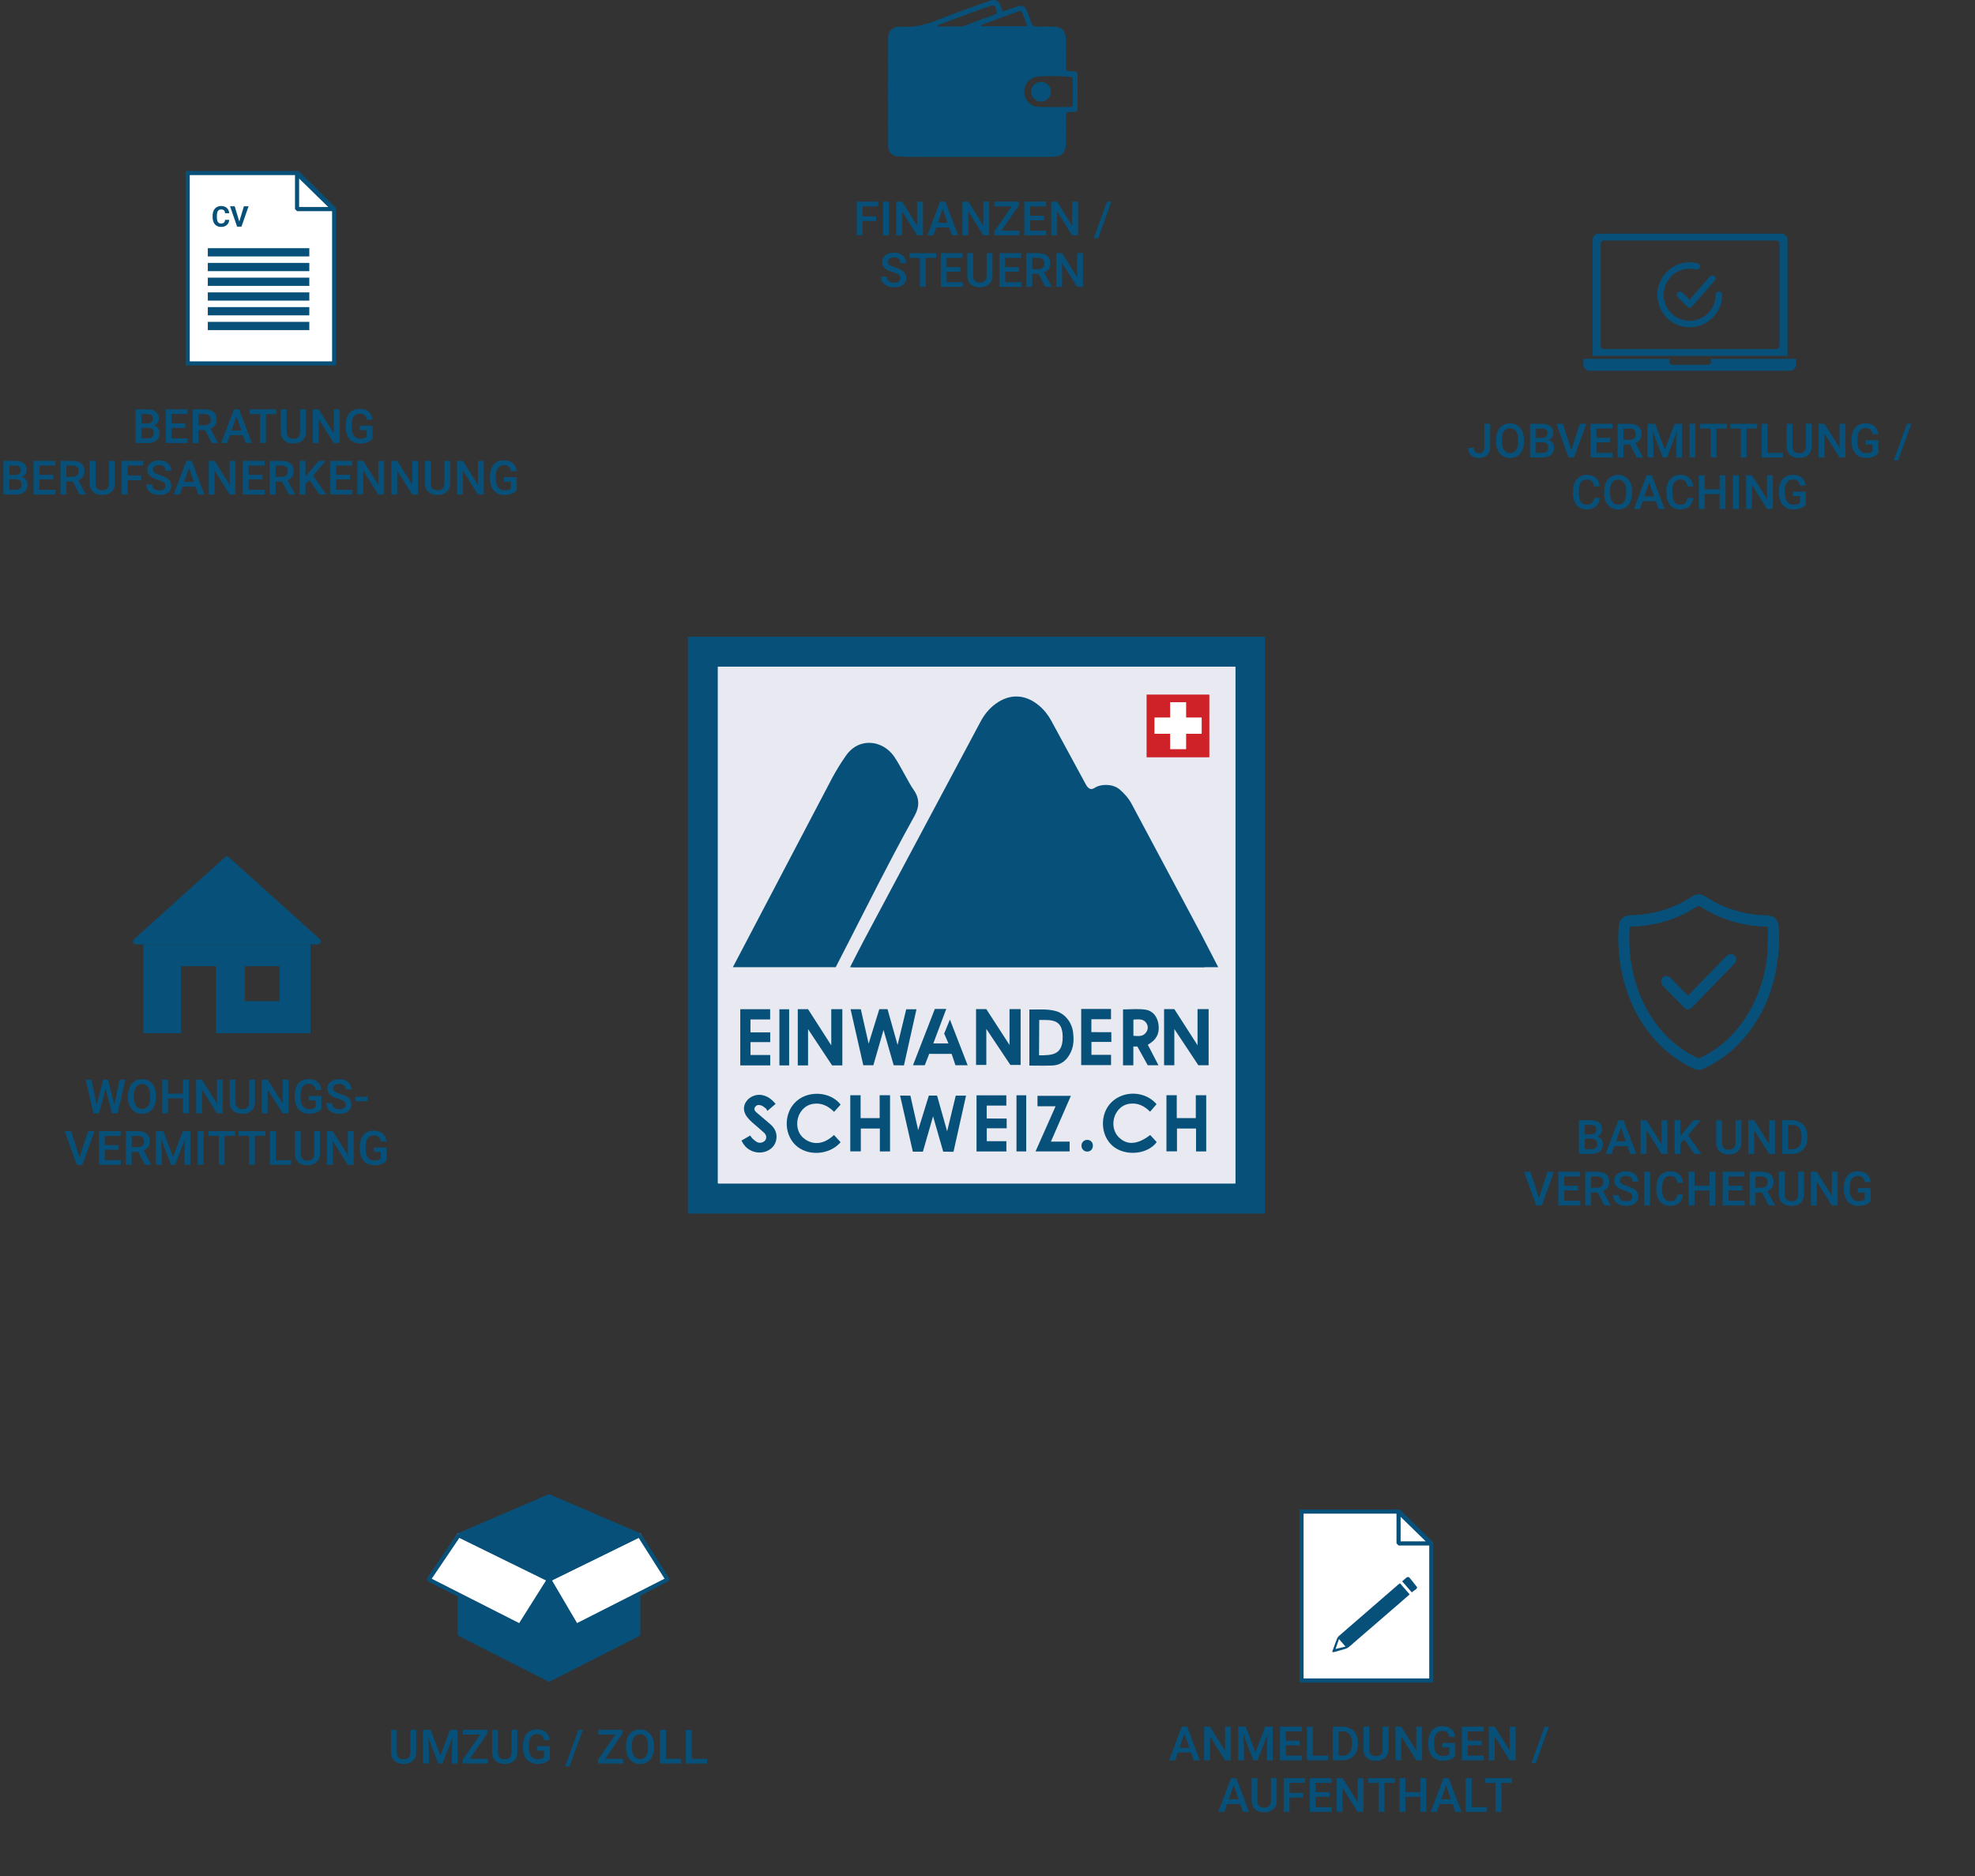 <svg xmlns="http://www.w3.org/2000/svg" id="Ebene_1" viewBox="0 0 958.54 910.7"><rect x="0" y="0" width="958.54" height="910.7" fill="#333333" stroke="none"/><defs><style>.cls-1{fill:#ce2128;}.cls-1,.cls-2,.cls-3,.cls-4,.cls-5,.cls-6{stroke-width:0px;}.cls-7{fill:none;stroke-miterlimit:10;stroke-width:4px;}.cls-7,.cls-8{stroke:#075079;}.cls-9,.cls-10{stroke:#075079;}.cls-9,.cls-10,.cls-8{stroke-linejoin:bevel;stroke-width:2px;}.cls-9,.cls-3{fill:#075079;}.cls-10,.cls-8,.cls-6{fill:#fff;}.cls-2{fill:#e9eaf1;}.cls-4{fill:#e9eaf1;}.cls-8{stroke-linecap:square;}.cls-5{fill:#075079;}</style></defs><polygon class="cls-6" points="91.09 176.4 91.09 84 144.52 84 162.17 101.41 162.17 176.4 91.09 176.4"></polygon><path class="cls-3" d="M144.11,85l17.06,16.83v73.57h-69.08v-90.4h52.02M144.93,83h-54.84v94.4h73.08v-76.4l-18.24-17.99h0Z"></path><polygon class="cls-8" points="144.17 84.29 144.17 101.49 161.77 101.49 144.17 84.29"></polygon><line class="cls-7" x1="100.86" y1="122.47" x2="150.12" y2="122.47"></line><line class="cls-7" x1="100.86" y1="129.62" x2="150.12" y2="129.62"></line><line class="cls-7" x1="100.86" y1="136.77" x2="150.12" y2="136.77"></line><line class="cls-7" x1="100.86" y1="143.92" x2="150.12" y2="143.92"></line><line class="cls-7" x1="100.86" y1="151.07" x2="150.12" y2="151.07"></line><line class="cls-7" x1="100.86" y1="158.23" x2="150.12" y2="158.23"></line><path class="cls-5" d="M111.25,106.72c-.08,1.06-.47,1.9-1.18,2.51s-1.64.92-2.8.92c-1.27,0-2.26-.43-2.99-1.28s-1.09-2.02-1.09-3.51v-.6c0-.95.17-1.79.5-2.51s.81-1.28,1.44-1.67,1.35-.58,2.17-.58c1.14,0,2.06.31,2.76.92s1.1,1.47,1.21,2.57h-2.04c-.05-.64-.23-1.1-.53-1.39s-.77-.43-1.4-.43c-.68,0-1.19.24-1.52.73s-.51,1.24-.52,2.26v.75c0,1.07.16,1.85.49,2.34s.83.74,1.53.74c.63,0,1.1-.14,1.41-.43s.49-.73.53-1.33h2.04Z"></path><path class="cls-5" d="M116.13,107.56l2.24-7.43h2.27l-3.44,9.88h-2.12l-3.43-9.88h2.26l2.23,7.43Z"></path><path class="cls-3" d="M65.81,215.04v-16.35h5.6c1.85,0,3.26.37,4.22,1.11s1.45,1.85,1.45,3.31c0,.75-.2,1.42-.61,2.02s-1,1.06-1.77,1.39c.88.24,1.57.69,2.05,1.35.48.66.72,1.46.72,2.39,0,1.53-.49,2.71-1.48,3.54s-2.39,1.24-4.23,1.24h-5.96ZM68.65,205.57h2.79c.88,0,1.57-.2,2.07-.6.5-.4.75-.97.75-1.7,0-.81-.23-1.39-.69-1.75-.46-.36-1.18-.54-2.15-.54h-2.76v4.59ZM68.65,207.66v5.11h3.16c.89,0,1.59-.22,2.09-.66.5-.44.75-1.06.75-1.84,0-1.7-.87-2.57-2.61-2.61h-3.39Z"></path><path class="cls-3" d="M89.96,207.74h-6.72v5.03h7.85v2.27h-10.69v-16.35h10.61v2.29h-7.77v4.51h6.72v2.25Z"></path><path class="cls-3" d="M99.5,208.75h-3.17v6.29h-2.84v-16.35h5.75c1.89,0,3.34.42,4.37,1.27,1.03.85,1.54,2.07,1.54,3.68,0,1.09-.26,2.01-.79,2.75-.53.74-1.26,1.31-2.21,1.7l3.67,6.81v.15h-3.04l-3.28-6.29ZM96.33,206.46h2.92c.96,0,1.71-.24,2.25-.72.54-.48.81-1.14.81-1.98s-.25-1.55-.75-2.03c-.5-.48-1.24-.73-2.23-.74h-3v5.48Z"></path><path class="cls-3" d="M117.92,211.23h-6.33l-1.33,3.81h-2.95l6.18-16.35h2.55l6.19,16.35h-2.96l-1.34-3.81ZM112.38,208.94h4.74l-2.37-6.78-2.37,6.78Z"></path><path class="cls-3" d="M134.16,200.98h-5.1v14.06h-2.82v-14.06h-5.05v-2.29h12.97v2.29Z"></path><path class="cls-3" d="M148.5,198.69v10.93c0,1.74-.56,3.11-1.67,4.13-1.11,1.01-2.59,1.52-4.44,1.52s-3.36-.5-4.46-1.5c-1.1-1-1.65-2.39-1.65-4.16v-10.92h2.83v10.94c0,1.09.28,1.93.83,2.5.55.58,1.37.86,2.45.86,2.19,0,3.28-1.15,3.28-3.46v-10.85h2.83Z"></path><path class="cls-3" d="M164.81,215.04h-2.84l-7.29-11.6v11.6h-2.84v-16.35h2.84l7.31,11.65v-11.65h2.82v16.35Z"></path><path class="cls-3" d="M180.81,212.92c-.59.77-1.41,1.35-2.46,1.75-1.05.4-2.24.6-3.57.6s-2.58-.31-3.64-.93-1.87-1.51-2.44-2.67c-.57-1.16-.87-2.51-.89-4.05v-1.28c0-2.47.59-4.4,1.77-5.79,1.18-1.39,2.83-2.08,4.95-2.08,1.82,0,3.26.45,4.33,1.35,1.07.9,1.71,2.2,1.93,3.89h-2.79c-.31-1.97-1.46-2.95-3.42-2.95-1.27,0-2.24.46-2.9,1.37-.66.92-1,2.26-1.03,4.03v1.26c0,1.77.37,3.14,1.12,4.11.75.98,1.78,1.46,3.11,1.46,1.45,0,2.49-.33,3.1-.99v-3.2h-3.37v-2.16h6.2v6.27Z"></path><path class="cls-3" d="M1.66,240.04v-16.35h5.6c1.85,0,3.26.37,4.22,1.11s1.45,1.85,1.45,3.31c0,.75-.2,1.42-.61,2.02s-1,1.06-1.77,1.39c.88.24,1.57.69,2.05,1.35.48.66.72,1.46.72,2.39,0,1.53-.49,2.71-1.48,3.54s-2.39,1.24-4.23,1.24H1.66ZM4.5,230.57h2.79c.88,0,1.57-.2,2.07-.6.5-.4.75-.97.75-1.7,0-.81-.23-1.39-.69-1.75-.46-.36-1.18-.54-2.15-.54h-2.76v4.59ZM4.5,232.66v5.11h3.16c.89,0,1.59-.22,2.09-.66.5-.44.75-1.06.75-1.84,0-1.7-.87-2.57-2.61-2.61h-3.39Z"></path><path class="cls-3" d="M25.82,232.74h-6.72v5.03h7.85v2.27h-10.69v-16.35h10.61v2.29h-7.77v4.51h6.72v2.25Z"></path><path class="cls-3" d="M35.35,233.75h-3.17v6.29h-2.84v-16.35h5.75c1.89,0,3.34.42,4.37,1.27,1.03.85,1.54,2.07,1.54,3.68,0,1.09-.26,2.01-.79,2.75-.53.74-1.26,1.31-2.21,1.7l3.67,6.81v.15h-3.04l-3.28-6.29ZM32.19,231.46h2.92c.96,0,1.71-.24,2.25-.72.54-.48.81-1.14.81-1.98s-.25-1.55-.75-2.03c-.5-.48-1.24-.73-2.23-.74h-3v5.48Z"></path><path class="cls-3" d="M55.77,223.69v10.93c0,1.74-.56,3.11-1.67,4.13-1.11,1.01-2.59,1.52-4.44,1.52s-3.36-.5-4.46-1.5c-1.1-1-1.65-2.39-1.65-4.16v-10.92h2.83v10.94c0,1.09.28,1.93.83,2.5.55.58,1.37.86,2.45.86,2.19,0,3.28-1.15,3.28-3.46v-10.85h2.83Z"></path><path class="cls-3" d="M68.53,233.11h-6.58v6.93h-2.84v-16.35h10.39v2.29h-7.55v4.86h6.58v2.27Z"></path><path class="cls-3" d="M80.32,235.83c0-.72-.25-1.27-.76-1.66-.5-.39-1.42-.78-2.73-1.18-1.32-.4-2.37-.84-3.14-1.33-1.49-.94-2.24-2.16-2.24-3.66,0-1.32.54-2.4,1.61-3.26,1.07-.85,2.47-1.28,4.18-1.28,1.14,0,2.15.21,3.04.63.89.42,1.59,1.02,2.1,1.79.51.78.76,1.63.76,2.58h-2.83c0-.85-.27-1.52-.8-2-.54-.48-1.3-.72-2.3-.72-.93,0-1.65.2-2.16.6-.51.4-.77.95-.77,1.66,0,.6.28,1.1.83,1.5.55.4,1.47.79,2.74,1.17,1.27.38,2.29.81,3.07,1.29.77.48,1.34,1.04,1.7,1.66.36.63.54,1.36.54,2.2,0,1.36-.52,2.45-1.57,3.25-1.04.8-2.46,1.21-4.25,1.21-1.18,0-2.27-.22-3.26-.66-.99-.44-1.76-1.04-2.31-1.81-.55-.77-.83-1.67-.83-2.7h2.84c0,.93.31,1.65.92,2.16.61.51,1.49.76,2.64.76.99,0,1.73-.2,2.23-.6.5-.4.75-.93.75-1.59Z"></path><path class="cls-3" d="M94.91,236.23h-6.33l-1.33,3.81h-2.95l6.18-16.35h2.55l6.19,16.35h-2.96l-1.34-3.81ZM89.38,233.94h4.74l-2.37-6.78-2.37,6.78Z"></path><path class="cls-3" d="M114.29,240.04h-2.84l-7.29-11.6v11.6h-2.84v-16.35h2.84l7.31,11.65v-11.65h2.82v16.35Z"></path><path class="cls-3" d="M127.38,232.74h-6.72v5.03h7.85v2.27h-10.69v-16.35h10.61v2.29h-7.77v4.51h6.72v2.25Z"></path><path class="cls-3" d="M136.91,233.75h-3.17v6.29h-2.84v-16.35h5.75c1.89,0,3.34.42,4.37,1.27,1.03.85,1.54,2.07,1.54,3.68,0,1.09-.26,2.01-.79,2.75-.53.74-1.26,1.31-2.21,1.7l3.67,6.81v.15h-3.04l-3.28-6.29ZM133.75,231.46h2.92c.96,0,1.71-.24,2.25-.72.54-.48.81-1.14.81-1.98s-.25-1.55-.75-2.03c-.5-.48-1.24-.73-2.23-.74h-3v5.48Z"></path><path class="cls-3" d="M150.12,232.97l-1.85,1.97v5.1h-2.84v-16.35h2.84v7.67l1.57-1.94,4.78-5.73h3.44l-6.08,7.24,6.42,9.11h-3.37l-4.92-7.06Z"></path><path class="cls-3" d="M169.91,232.74h-6.72v5.03h7.85v2.27h-10.69v-16.35h10.61v2.29h-7.77v4.51h6.72v2.25Z"></path><path class="cls-3" d="M186.41,240.04h-2.84l-7.29-11.6v11.6h-2.84v-16.35h2.84l7.31,11.65v-11.65h2.82v16.35Z"></path><path class="cls-3" d="M202.9,240.04h-2.84l-7.29-11.6v11.6h-2.84v-16.35h2.84l7.31,11.65v-11.65h2.82v16.35Z"></path><path class="cls-3" d="M218.49,223.69v10.93c0,1.74-.56,3.11-1.67,4.13-1.11,1.01-2.59,1.52-4.44,1.52s-3.36-.5-4.46-1.5c-1.1-1-1.65-2.39-1.65-4.16v-10.92h2.83v10.94c0,1.09.28,1.93.83,2.5.55.58,1.37.86,2.45.86,2.19,0,3.28-1.15,3.28-3.46v-10.85h2.83Z"></path><path class="cls-3" d="M234.79,240.04h-2.84l-7.29-11.6v11.6h-2.84v-16.35h2.84l7.31,11.65v-11.65h2.82v16.35Z"></path><path class="cls-3" d="M250.8,237.92c-.59.77-1.41,1.35-2.46,1.75-1.05.4-2.24.6-3.57.6s-2.58-.31-3.64-.93-1.87-1.51-2.44-2.67c-.57-1.16-.87-2.51-.89-4.05v-1.28c0-2.47.59-4.4,1.77-5.79,1.18-1.39,2.83-2.08,4.95-2.08,1.82,0,3.26.45,4.33,1.35,1.07.9,1.71,2.2,1.93,3.89h-2.79c-.31-1.97-1.46-2.95-3.43-2.95-1.27,0-2.24.46-2.9,1.37-.66.92-1,2.26-1.03,4.03v1.26c0,1.77.37,3.14,1.12,4.11.75.98,1.78,1.46,3.11,1.46,1.45,0,2.49-.33,3.1-.99v-3.2h-3.37v-2.16h6.2v6.27Z"></path><path class="cls-3" d="M486.73,5.61c2.13-.76,3.91-1.4,5.69-2.03,4.05-1.42,5.09-.93,6.53,3.03.55,1.5,1.18,2.98,1.63,4.51.42,1.4,1.25,1.85,2.66,1.81,2.6-.08,5.2-.05,7.8-.01,4.23.05,6.21,1.99,6.28,6.29.07,4.2,0,8.41.03,12.61.02,2.67.04,2.67,2.57,2.77,3.03.11,3.05.11,3.06,3.01.02,4.8.03,9.61-.01,14.41-.02,2.08-.15,2.16-2.22,2.29-.5.03-1,.04-1.5.03-1.39-.05-1.95.59-1.93,1.99.05,4.2.03,8.41,0,12.61,0,.99-.02,2.01-.24,2.97-.55,2.44-2.1,3.82-4.59,4.04-1.99.18-4,.23-6,.23-20.41.02-40.83.02-61.24,0-2.9,0-5.8-.07-8.7-.18-3.67-.14-5.5-1.94-5.51-5.65-.04-17.21-.04-34.42,0-51.64,0-3.75,2.03-5.67,5.77-5.79.1,0,.2-.01.3,0,6.45.7,12.39-1.04,18.32-3.4,7.8-3.11,15.75-5.81,23.64-8.69.66-.24,1.32-.49,1.99-.65,2.13-.51,3.44.13,4.34,2.13.45.99.8,2.02,1.31,3.32ZM520.66,37.53c-2.7-.75-16.32-.79-18.41-.13-3.18,1-5.38,4.23-5.17,7.6.21,3.4,2.99,6.66,6.44,6.83,5.18.25,10.38.1,15.58.11.92,0,1.57-.33,1.57-1.36,0-4.38,0-8.76,0-13.05ZM455.16,12.18c0,.22.02.45.03.67,3.87,0,7.74,0,11.61,0,.2,0,.4-.05.58-.12,5.15-1.88,10.3-3.76,15.43-5.67.43-.16,1.13-.64,1.08-.83-.24-1.14-.51-2.33-1.11-3.3-.21-.33-1.45-.26-2.11-.04-3.02,1.01-6.01,2.12-9.01,3.21-5.5,2.02-11,4.05-16.5,6.08ZM498.51,12.7c-.68-1.96-1.23-3.65-1.87-5.3-.88-2.29-.99-2.35-3.25-1.55-5.43,1.94-10.85,3.92-16.27,5.91-.37.14-.68.45-1.38.94h22.77Z"></path><path class="cls-3" d="M505.37,49.3c-2.61.05-4.83-1.99-4.98-4.59-.15-2.69,2.07-4.95,4.87-4.94,2.69,0,4.77,2.03,4.82,4.69.05,2.57-2.11,4.79-4.7,4.84Z"></path><path class="cls-3" d="M425.21,107.3h-6.58v6.93h-2.84v-16.35h10.39v2.29h-7.55v4.86h6.58v2.27Z"></path><path class="cls-3" d="M431.39,114.23h-2.83v-16.35h2.83v16.35Z"></path><path class="cls-3" d="M447.94,114.23h-2.84l-7.29-11.6v11.6h-2.84v-16.35h2.84l7.31,11.65v-11.65h2.82v16.35Z"></path><path class="cls-3" d="M460.69,110.42h-6.33l-1.33,3.81h-2.95l6.18-16.35h2.55l6.19,16.35h-2.96l-1.34-3.81ZM455.16,108.13h4.74l-2.37-6.78-2.37,6.78Z"></path><path class="cls-3" d="M480.08,114.23h-2.84l-7.29-11.6v11.6h-2.84v-16.35h2.84l7.31,11.65v-11.65h2.82v16.35Z"></path><path class="cls-3" d="M485.99,111.96h8.74v2.27h-12.17v-1.84l8.46-12.22h-8.4v-2.29h11.85v1.8l-8.47,12.29Z"></path><path class="cls-3" d="M506.68,106.93h-6.71v5.03h7.85v2.27h-10.69v-16.35h10.61v2.29h-7.77v4.51h6.71v2.25Z"></path><path class="cls-3" d="M523.17,114.23h-2.84l-7.29-11.6v11.6h-2.84v-16.35h2.84l7.31,11.65v-11.65h2.82v16.35Z"></path><path class="cls-3" d="M533,115.63h-2.15l6.43-17.76h2.15l-6.43,17.76Z"></path><path class="cls-3" d="M436.97,135.02c0-.72-.25-1.27-.76-1.66-.5-.39-1.42-.78-2.73-1.18-1.32-.4-2.37-.84-3.14-1.33-1.49-.94-2.24-2.16-2.24-3.66,0-1.32.54-2.4,1.61-3.26,1.07-.85,2.47-1.28,4.18-1.28,1.14,0,2.15.21,3.04.63.89.42,1.59,1.02,2.1,1.79.51.78.76,1.63.76,2.58h-2.83c0-.85-.27-1.52-.8-2-.54-.48-1.3-.72-2.3-.72-.93,0-1.65.2-2.16.6-.51.4-.77.95-.77,1.66,0,.6.28,1.1.83,1.5.55.4,1.47.79,2.74,1.17,1.27.38,2.29.81,3.07,1.29.77.48,1.34,1.04,1.7,1.66.36.63.54,1.36.54,2.2,0,1.36-.52,2.45-1.57,3.25-1.04.8-2.46,1.21-4.25,1.21-1.18,0-2.27-.22-3.26-.66-.99-.44-1.76-1.04-2.31-1.81-.55-.77-.83-1.67-.83-2.7h2.84c0,.93.31,1.65.92,2.16.61.51,1.49.76,2.64.76.99,0,1.73-.2,2.23-.6.5-.4.75-.93.75-1.59Z"></path><path class="cls-3" d="M454.36,125.17h-5.1v14.06h-2.82v-14.06h-5.05v-2.29h12.97v2.29Z"></path><path class="cls-3" d="M466.16,131.93h-6.72v5.03h7.85v2.27h-10.69v-16.35h10.61v2.29h-7.77v4.51h6.72v2.25Z"></path><path class="cls-3" d="M481.68,122.88v10.93c0,1.74-.56,3.11-1.67,4.13-1.11,1.01-2.59,1.52-4.44,1.52s-3.36-.5-4.46-1.5c-1.1-1-1.65-2.39-1.65-4.16v-10.92h2.83v10.94c0,1.09.28,1.93.83,2.5.55.58,1.37.86,2.45.86,2.19,0,3.28-1.15,3.28-3.46v-10.85h2.83Z"></path><path class="cls-3" d="M494.57,131.93h-6.71v5.03h7.85v2.27h-10.69v-16.35h10.61v2.29h-7.77v4.51h6.71v2.25Z"></path><path class="cls-3" d="M504.11,132.94h-3.17v6.29h-2.84v-16.35h5.75c1.89,0,3.34.42,4.37,1.27,1.03.85,1.54,2.07,1.54,3.68,0,1.09-.26,2.01-.79,2.75-.53.74-1.26,1.31-2.21,1.7l3.67,6.81v.15h-3.04l-3.28-6.29ZM500.94,130.65h2.92c.96,0,1.71-.24,2.25-.72.54-.48.81-1.14.81-1.98s-.25-1.55-.75-2.03-1.24-.73-2.23-.74h-3v5.48Z"></path><path class="cls-3" d="M525.59,139.23h-2.84l-7.29-11.6v11.6h-2.84v-16.35h2.84l7.31,11.65v-11.65h2.82v16.35Z"></path><path class="cls-3" d="M868.69,179.94h-97.2c-1.66,0-3-1.34-3-3v-2.78h41.67v1.39c0,.83.67,1.5,1.5,1.5h17.33c.83,0,1.5-.67,1.5-1.5v-1.39s41.19,0,41.19,0v2.78c0,1.66-1.34,3-3,3Z"></path><path class="cls-3" d="M864.56,113.41h-88.6c-1.66,0-3,1.34-3,3v56.32h94.59v-56.32c0-1.66-1.34-3-3-3ZM862.14,169.41h-83.75c-.83,0-1.5-.67-1.5-1.5v-49.68c0-.83.67-1.5,1.5-1.5h83.75c.83,0,1.5.67,1.5,1.5v49.68c0,.83-.67,1.5-1.5,1.5Z"></path><path class="cls-3" d="M807.39,143.1c.05-.55.07-1.11.15-1.66.63-4.29,2.86-7.5,6.67-9.56,2.82-1.53,5.83-1.78,8.94-1.08.9.2,1.71-.31,1.91-1.18.19-.84-.34-1.65-1.22-1.87-2.19-.53-4.39-.61-6.6-.19-8.47,1.6-14.07,9.61-12.66,18.14,1.42,8.58,9.55,14.37,18.15,12.92,7.51-1.26,13.1-7.87,13.09-15.48,0-.92-.64-1.6-1.51-1.62-.91-.02-1.56.63-1.62,1.56-.04.72-.09,1.45-.2,2.17-1.1,6.72-7.63,11.41-14.35,10.32-6.19-.99-10.69-6.24-10.74-12.47ZM820.01,145.57c-.34-.37-.64-.72-.96-1.04-.86-.86-1.73-1.73-2.61-2.57-.89-.84-2.29-.49-2.62.65-.19.64,0,1.18.46,1.65,1.51,1.5,3.02,3.02,4.53,4.52.83.83,1.75.78,2.52-.11,2.01-2.3,4.03-4.6,6.04-6.9,1.58-1.81,3.17-3.62,4.75-5.43.41-.46.56-.98.39-1.57-.17-.58-.57-.95-1.16-1.08-.63-.13-1.16.07-1.58.57-2.15,2.49-4.3,4.98-6.46,7.48-1.07,1.24-2.14,2.48-3.3,3.82Z"></path><path class="cls-3" d="M720.39,205.71h2.83v11.47c0,1.56-.49,2.81-1.46,3.73-.98.92-2.27,1.38-3.87,1.38-1.71,0-3.03-.43-3.95-1.29-.93-.86-1.39-2.06-1.39-3.59h2.83c0,.87.21,1.52.65,1.96.43.44,1.05.66,1.87.66.76,0,1.37-.25,1.82-.76.45-.51.68-1.2.68-2.09v-11.46Z"></path><path class="cls-3" d="M739.63,214.32c0,1.6-.28,3.01-.83,4.22s-1.35,2.14-2.38,2.79-2.21.97-3.55.97-2.51-.32-3.54-.97-1.84-1.57-2.4-2.77c-.57-1.2-.85-2.58-.86-4.14v-.92c0-1.59.28-3,.85-4.22s1.36-2.15,2.39-2.8c1.03-.65,2.21-.97,3.54-.97s2.51.32,3.54.96c1.03.64,1.83,1.56,2.39,2.76.56,1.2.85,2.6.85,4.2v.91ZM736.79,213.46c0-1.81-.34-3.2-1.03-4.17-.68-.96-1.66-1.45-2.91-1.45s-2.19.48-2.88,1.44-1.05,2.32-1.06,4.08v.94c0,1.8.35,3.19,1.05,4.17.7.98,1.67,1.47,2.91,1.47s2.23-.48,2.9-1.44c.68-.96,1.02-2.36,1.02-4.2v-.85Z"></path><path class="cls-3" d="M742.59,222.06v-16.35h5.6c1.85,0,3.26.37,4.22,1.11.96.74,1.45,1.85,1.45,3.31,0,.75-.2,1.42-.61,2.02s-1,1.06-1.77,1.39c.88.24,1.57.69,2.05,1.35.48.66.72,1.46.72,2.39,0,1.54-.49,2.71-1.48,3.54-.98.82-2.39,1.24-4.23,1.24h-5.96ZM745.43,212.6h2.79c.88,0,1.57-.2,2.07-.6s.75-.97.75-1.7c0-.81-.23-1.39-.69-1.75-.46-.36-1.18-.54-2.15-.54h-2.76v4.59ZM745.43,214.69v5.11h3.16c.89,0,1.59-.22,2.09-.66.5-.44.75-1.05.75-1.84,0-1.7-.87-2.57-2.61-2.61h-3.39Z"></path><path class="cls-3" d="M762.61,218.5l4.16-12.79h3.12l-5.88,16.35h-2.75l-5.86-16.35h3.11l4.11,12.79Z"></path><path class="cls-3" d="M781.55,214.76h-6.72v5.03h7.85v2.27h-10.69v-16.35h10.61v2.29h-7.77v4.51h6.72v2.25Z"></path><path class="cls-3" d="M791.09,215.78h-3.17v6.29h-2.84v-16.35h5.75c1.89,0,3.34.42,4.37,1.27s1.54,2.07,1.54,3.67c0,1.09-.26,2.01-.79,2.75-.53.74-1.26,1.31-2.21,1.7l3.67,6.81v.15h-3.04l-3.28-6.29ZM787.92,213.48h2.92c.96,0,1.71-.24,2.25-.72.54-.48.81-1.14.81-1.98s-.25-1.55-.75-2.03c-.5-.48-1.24-.73-2.23-.74h-3v5.48Z"></path><path class="cls-3" d="M803.29,205.71l4.72,12.53,4.71-12.53h3.67v16.35h-2.83v-5.39l.28-7.21-4.83,12.6h-2.03l-4.82-12.59.28,7.2v5.39h-2.83v-16.35h3.68Z"></path><path class="cls-3" d="M822.81,222.06h-2.83v-16.35h2.83v16.35Z"></path><path class="cls-3" d="M838.13,208h-5.1v14.06h-2.82v-14.06h-5.05v-2.29h12.97v2.29Z"></path><path class="cls-3" d="M852.79,208h-5.1v14.06h-2.82v-14.06h-5.05v-2.29h12.97v2.29Z"></path><path class="cls-3" d="M857.88,219.8h7.42v2.27h-10.27v-16.35h2.84v14.08Z"></path><path class="cls-3" d="M879.33,205.71v10.93c0,1.74-.56,3.11-1.67,4.13-1.11,1.01-2.59,1.52-4.44,1.52s-3.36-.5-4.46-1.5c-1.1-1-1.65-2.39-1.65-4.16v-10.92h2.83v10.94c0,1.09.28,1.93.83,2.5.55.58,1.37.86,2.45.86,2.19,0,3.28-1.15,3.28-3.46v-10.85h2.83Z"></path><path class="cls-3" d="M895.63,222.06h-2.84l-7.29-11.6v11.6h-2.84v-16.35h2.84l7.31,11.65v-11.65h2.82v16.35Z"></path><path class="cls-3" d="M911.64,219.94c-.59.77-1.41,1.36-2.46,1.75-1.05.4-2.24.6-3.57.6s-2.58-.31-3.64-.93c-1.06-.62-1.87-1.51-2.44-2.67-.57-1.16-.87-2.51-.89-4.05v-1.28c0-2.47.59-4.4,1.77-5.79s2.83-2.08,4.95-2.08c1.82,0,3.26.45,4.34,1.35,1.07.9,1.71,2.2,1.93,3.89h-2.79c-.31-1.97-1.46-2.95-3.43-2.95-1.27,0-2.24.46-2.9,1.37-.66.92-1,2.26-1.03,4.03v1.26c0,1.76.37,3.14,1.12,4.11.75.98,1.78,1.46,3.11,1.46,1.45,0,2.49-.33,3.1-.99v-3.2h-3.37v-2.16h6.2v6.27Z"></path><path class="cls-3" d="M921.23,223.47h-2.14l6.43-17.76h2.15l-6.44,17.76Z"></path><path class="cls-3" d="M776.43,241.74c-.17,1.74-.81,3.11-1.93,4.08-1.12.98-2.62,1.47-4.48,1.47-1.3,0-2.45-.31-3.44-.93-.99-.62-1.76-1.5-2.3-2.63-.54-1.14-.82-2.46-.84-3.96v-1.53c0-1.54.27-2.9.82-4.08.55-1.17,1.33-2.08,2.35-2.72,1.02-.64,2.2-.96,3.54-.96,1.8,0,3.26.49,4.36,1.47,1.1.98,1.74,2.36,1.92,4.15h-2.83c-.13-1.18-.48-2.02-1.03-2.54-.55-.52-1.36-.78-2.42-.78-1.23,0-2.18.45-2.85,1.35-.66.9-1,2.23-1.02,3.97v1.45c0,1.77.32,3.12.95,4.05.63.93,1.56,1.39,2.78,1.39,1.12,0,1.96-.25,2.52-.75.56-.5.92-1.34,1.07-2.5h2.83Z"></path><path class="cls-3" d="M792.11,239.32c0,1.6-.28,3.01-.83,4.22s-1.35,2.14-2.38,2.79-2.21.97-3.55.97-2.51-.32-3.54-.97-1.84-1.57-2.4-2.77c-.57-1.2-.85-2.58-.86-4.14v-.92c0-1.59.28-3,.85-4.22s1.36-2.15,2.39-2.8c1.03-.65,2.21-.97,3.54-.97s2.51.32,3.54.96c1.03.64,1.83,1.56,2.39,2.76.56,1.2.85,2.6.85,4.2v.91ZM789.27,238.46c0-1.81-.34-3.2-1.03-4.17-.68-.96-1.66-1.45-2.91-1.45s-2.19.48-2.88,1.44-1.05,2.32-1.06,4.08v.94c0,1.8.35,3.19,1.05,4.17.7.98,1.67,1.47,2.91,1.47s2.23-.48,2.9-1.44c.68-.96,1.02-2.36,1.02-4.2v-.85Z"></path><path class="cls-3" d="M803.59,243.26h-6.33l-1.33,3.81h-2.95l6.18-16.35h2.55l6.19,16.35h-2.96l-1.34-3.81ZM798.05,240.97h4.74l-2.37-6.78-2.37,6.78Z"></path><path class="cls-3" d="M821.78,241.74c-.17,1.74-.81,3.11-1.93,4.08-1.12.98-2.62,1.47-4.48,1.47-1.3,0-2.45-.31-3.44-.93-.99-.62-1.76-1.5-2.3-2.63-.54-1.14-.82-2.46-.84-3.96v-1.53c0-1.54.27-2.9.82-4.08.55-1.17,1.33-2.08,2.35-2.72,1.02-.64,2.2-.96,3.54-.96,1.8,0,3.26.49,4.36,1.47,1.1.98,1.74,2.36,1.92,4.15h-2.83c-.13-1.18-.48-2.02-1.03-2.54-.55-.52-1.36-.78-2.42-.78-1.24,0-2.18.45-2.85,1.35-.66.9-1,2.23-1.02,3.97v1.45c0,1.77.32,3.12.95,4.05.63.93,1.56,1.39,2.78,1.39,1.12,0,1.95-.25,2.52-.75.56-.5.92-1.34,1.07-2.5h2.83Z"></path><path class="cls-3" d="M837.45,247.06h-2.83v-7.25h-7.31v7.25h-2.84v-16.35h2.84v6.81h7.31v-6.81h2.83v16.35Z"></path><path class="cls-3" d="M843.88,247.06h-2.83v-16.35h2.83v16.35Z"></path><path class="cls-3" d="M860.43,247.06h-2.84l-7.29-11.6v11.6h-2.84v-16.35h2.84l7.31,11.65v-11.65h2.82v16.35Z"></path><path class="cls-3" d="M876.43,244.94c-.59.77-1.41,1.36-2.46,1.75-1.05.4-2.24.6-3.57.6s-2.58-.31-3.64-.93c-1.06-.62-1.87-1.51-2.44-2.67-.57-1.16-.87-2.51-.89-4.05v-1.28c0-2.47.59-4.4,1.77-5.79,1.18-1.39,2.83-2.08,4.95-2.08,1.82,0,3.26.45,4.33,1.35s1.71,2.2,1.93,3.89h-2.79c-.31-1.97-1.46-2.95-3.42-2.95-1.27,0-2.24.46-2.9,1.37-.66.92-1,2.26-1.03,4.03v1.26c0,1.76.37,3.14,1.12,4.11.75.98,1.78,1.46,3.11,1.46,1.45,0,2.49-.33,3.1-.99v-3.2h-3.37v-2.16h6.2v6.27Z"></path><path class="cls-3" d="M154.29,458.41h-88.3c-1.32,0-1.95-1.63-.97-2.52l44.15-39.76c.55-.49,1.38-.49,1.93,0l44.15,39.76c.98.88.36,2.52-.97,2.52Z"></path><path class="cls-3" d="M69.61,458.41v43.14h18.23v-32.56h16.97v32.56h45.87v-43.14h-81.06ZM135.74,485.95h-16.95v-16.95h16.95v16.95Z"></path><path class="cls-3" d="M55.51,536.36l2.52-12.31h2.82l-3.77,16.35h-2.72l-3.11-11.94-3.18,11.94h-2.73l-3.77-16.35h2.82l2.54,12.29,3.12-12.29h2.38l3.09,12.31Z"></path><path class="cls-3" d="M75.7,532.66c0,1.6-.28,3.01-.83,4.22-.55,1.21-1.35,2.14-2.38,2.79-1.03.65-2.21.97-3.55.97s-2.51-.32-3.54-.97c-1.04-.65-1.84-1.57-2.4-2.77-.57-1.2-.85-2.58-.86-4.14v-.92c0-1.59.28-3,.85-4.22.57-1.22,1.36-2.15,2.39-2.8s2.21-.97,3.54-.97,2.51.32,3.54.96c1.03.64,1.83,1.56,2.39,2.76.56,1.2.85,2.6.85,4.2v.91ZM72.85,531.8c0-1.81-.34-3.2-1.03-4.17-.68-.97-1.66-1.45-2.91-1.45s-2.19.48-2.88,1.44c-.69.96-1.05,2.32-1.06,4.08v.94c0,1.8.35,3.19,1.05,4.17.7.98,1.67,1.47,2.91,1.47s2.23-.48,2.9-1.44c.68-.96,1.02-2.36,1.02-4.2v-.85Z"></path><path class="cls-3" d="M91.64,540.4h-2.83v-7.25h-7.31v7.25h-2.84v-16.35h2.84v6.81h7.31v-6.81h2.83v16.35Z"></path><path class="cls-3" d="M108.13,540.4h-2.84l-7.29-11.6v11.6h-2.84v-16.35h2.84l7.31,11.65v-11.65h2.82v16.35Z"></path><path class="cls-3" d="M123.71,524.05v10.93c0,1.74-.56,3.11-1.67,4.13-1.11,1.01-2.59,1.52-4.44,1.52s-3.36-.5-4.46-1.5c-1.1-1-1.65-2.39-1.65-4.16v-10.92h2.83v10.94c0,1.09.28,1.93.83,2.5.55.58,1.37.86,2.45.86,2.19,0,3.28-1.15,3.28-3.46v-10.85h2.83Z"></path><path class="cls-3" d="M140.02,540.4h-2.84l-7.29-11.6v11.6h-2.84v-16.35h2.84l7.31,11.65v-11.65h2.82v16.35Z"></path><path class="cls-3" d="M156.03,538.28c-.59.77-1.41,1.35-2.46,1.75-1.05.4-2.24.59-3.57.59s-2.58-.31-3.64-.93c-1.06-.62-1.87-1.51-2.44-2.67-.57-1.16-.87-2.51-.89-4.05v-1.28c0-2.47.59-4.4,1.77-5.79,1.18-1.39,2.83-2.08,4.95-2.08,1.82,0,3.26.45,4.33,1.35,1.07.9,1.71,2.2,1.93,3.89h-2.79c-.31-1.97-1.46-2.95-3.43-2.95-1.27,0-2.24.46-2.9,1.38-.66.92-1,2.26-1.03,4.03v1.26c0,1.77.37,3.14,1.12,4.11.75.98,1.78,1.46,3.11,1.46,1.45,0,2.49-.33,3.1-.99v-3.2h-3.37v-2.16h6.2v6.27Z"></path><path class="cls-3" d="M167.73,536.19c0-.72-.25-1.27-.76-1.66-.5-.39-1.42-.78-2.73-1.18-1.32-.4-2.37-.84-3.14-1.33-1.49-.94-2.24-2.16-2.24-3.66,0-1.32.54-2.4,1.61-3.26,1.07-.85,2.47-1.28,4.18-1.28,1.14,0,2.15.21,3.04.63.89.42,1.59,1.02,2.1,1.79.51.78.76,1.63.76,2.58h-2.83c0-.85-.27-1.52-.8-2-.54-.48-1.3-.72-2.3-.72-.93,0-1.65.2-2.16.6-.51.4-.77.95-.77,1.66,0,.6.28,1.1.83,1.5.55.4,1.47.79,2.74,1.17,1.27.38,2.29.81,3.07,1.29.77.48,1.34,1.04,1.7,1.66.36.63.54,1.36.54,2.2,0,1.36-.52,2.45-1.57,3.25-1.04.8-2.46,1.21-4.25,1.21-1.18,0-2.27-.22-3.26-.66-.99-.44-1.76-1.04-2.31-1.81-.55-.77-.83-1.67-.83-2.7h2.84c0,.93.31,1.65.92,2.16.61.51,1.49.76,2.64.76.99,0,1.73-.2,2.23-.6.5-.4.75-.93.75-1.59Z"></path><path class="cls-3" d="M178.4,534.55h-5.9v-2.2h5.9v2.2Z"></path><path class="cls-3" d="M38.6,561.85l4.16-12.79h3.12l-5.88,16.35h-2.75l-5.86-16.35h3.11l4.11,12.79Z"></path><path class="cls-3" d="M57.55,558.11h-6.72v5.03h7.85v2.27h-10.69v-16.35h10.61v2.29h-7.77v4.51h6.72v2.25Z"></path><path class="cls-3" d="M67.08,559.12h-3.17v6.29h-2.84v-16.35h5.75c1.89,0,3.34.42,4.37,1.27,1.03.85,1.54,2.07,1.54,3.68,0,1.09-.26,2.01-.79,2.75-.53.74-1.26,1.31-2.21,1.7l3.67,6.81v.15h-3.04l-3.28-6.29ZM63.92,556.82h2.92c.96,0,1.71-.24,2.25-.72.54-.48.81-1.14.81-1.98s-.25-1.55-.75-2.03c-.5-.48-1.24-.73-2.23-.74h-3v5.48Z"></path><path class="cls-3" d="M79.28,549.05l4.72,12.53,4.71-12.53h3.67v16.35h-2.83v-5.39l.28-7.21-4.83,12.6h-2.03l-4.82-12.59.28,7.2v5.39h-2.83v-16.35h3.68Z"></path><path class="cls-3" d="M98.8,565.4h-2.83v-16.35h2.83v16.35Z"></path><path class="cls-3" d="M114.13,551.34h-5.1v14.06h-2.82v-14.06h-5.05v-2.29h12.97v2.29Z"></path><path class="cls-3" d="M128.78,551.34h-5.1v14.06h-2.82v-14.06h-5.05v-2.29h12.97v2.29Z"></path><path class="cls-3" d="M133.87,563.14h7.42v2.27h-10.26v-16.35h2.84v14.08Z"></path><path class="cls-3" d="M155.32,549.05v10.93c0,1.74-.56,3.11-1.67,4.13-1.11,1.01-2.59,1.52-4.44,1.52s-3.36-.5-4.46-1.5c-1.1-1-1.65-2.39-1.65-4.16v-10.92h2.83v10.94c0,1.09.28,1.93.83,2.5.55.58,1.37.86,2.45.86,2.19,0,3.28-1.15,3.28-3.46v-10.85h2.83Z"></path><path class="cls-3" d="M171.63,565.4h-2.84l-7.29-11.6v11.6h-2.84v-16.35h2.84l7.31,11.65v-11.65h2.82v16.35Z"></path><path class="cls-3" d="M187.63,563.28c-.59.77-1.41,1.35-2.46,1.75-1.05.4-2.24.59-3.57.59s-2.58-.31-3.64-.93c-1.06-.62-1.87-1.51-2.44-2.67-.57-1.16-.87-2.51-.89-4.05v-1.28c0-2.47.59-4.4,1.77-5.79,1.18-1.39,2.83-2.08,4.95-2.08,1.82,0,3.26.45,4.33,1.35,1.07.9,1.71,2.2,1.93,3.89h-2.79c-.31-1.97-1.46-2.95-3.43-2.95-1.27,0-2.24.46-2.9,1.38-.66.92-1,2.26-1.03,4.03v1.26c0,1.77.37,3.14,1.12,4.11.75.98,1.78,1.46,3.11,1.46,1.45,0,2.49-.33,3.1-.99v-3.2h-3.37v-2.16h6.2v6.27Z"></path><path class="cls-3" d="M201.99,839.65v10.93c0,1.74-.56,3.11-1.67,4.13-1.11,1.01-2.59,1.52-4.44,1.52s-3.36-.5-4.46-1.5c-1.1-1-1.65-2.39-1.65-4.16v-10.92h2.83v10.94c0,1.09.28,1.93.83,2.5.55.58,1.37.87,2.45.87,2.19,0,3.28-1.15,3.28-3.46v-10.85h2.83Z"></path><path class="cls-3" d="M209.01,839.65l4.72,12.53,4.71-12.53h3.67v16.35h-2.83v-5.39l.28-7.21-4.83,12.6h-2.03l-4.82-12.59.28,7.2v5.39h-2.83v-16.35h3.68Z"></path><path class="cls-3" d="M228.01,853.74h8.74v2.27h-12.17v-1.84l8.46-12.22h-8.4v-2.29h11.85v1.8l-8.47,12.29Z"></path><path class="cls-3" d="M251.09,839.65v10.93c0,1.74-.56,3.11-1.67,4.13-1.11,1.01-2.59,1.52-4.44,1.52s-3.36-.5-4.46-1.5c-1.1-1-1.65-2.39-1.65-4.16v-10.92h2.83v10.94c0,1.09.28,1.93.83,2.5.55.58,1.37.87,2.45.87,2.19,0,3.28-1.15,3.28-3.46v-10.85h2.83Z"></path><path class="cls-3" d="M266.85,853.88c-.59.77-1.41,1.36-2.46,1.75-1.05.4-2.24.6-3.57.6s-2.58-.31-3.64-.93c-1.06-.62-1.87-1.51-2.44-2.67-.57-1.16-.87-2.51-.89-4.05v-1.28c0-2.47.59-4.4,1.77-5.79,1.18-1.39,2.83-2.08,4.95-2.08,1.82,0,3.26.45,4.33,1.35,1.07.9,1.71,2.2,1.93,3.89h-2.79c-.31-1.97-1.46-2.95-3.42-2.95-1.27,0-2.24.46-2.9,1.37-.66.92-1,2.26-1.03,4.03v1.26c0,1.77.37,3.14,1.12,4.11.75.98,1.78,1.46,3.11,1.46,1.45,0,2.49-.33,3.1-.99v-3.2h-3.37v-2.16h6.2v6.27Z"></path><path class="cls-3" d="M276.44,857.41h-2.14l6.43-17.75h2.15l-6.44,17.75Z"></path><path class="cls-3" d="M293.66,853.74h8.74v2.27h-12.17v-1.84l8.46-12.22h-8.4v-2.29h11.85v1.8l-8.47,12.29Z"></path><path class="cls-3" d="M317.39,848.26c0,1.6-.28,3.01-.83,4.22-.55,1.21-1.35,2.14-2.38,2.79-1.03.65-2.21.97-3.55.97s-2.51-.32-3.54-.97c-1.04-.65-1.84-1.57-2.4-2.77-.57-1.2-.85-2.58-.86-4.14v-.92c0-1.59.28-3,.85-4.22.57-1.22,1.36-2.15,2.39-2.8,1.03-.65,2.21-.97,3.54-.97s2.51.32,3.54.96c1.03.64,1.83,1.56,2.39,2.76.56,1.2.85,2.6.85,4.19v.91ZM314.54,847.4c0-1.81-.34-3.2-1.03-4.17-.68-.97-1.66-1.45-2.91-1.45s-2.19.48-2.88,1.44c-.69.96-1.05,2.32-1.06,4.08v.94c0,1.8.35,3.19,1.05,4.17.7.98,1.67,1.47,2.91,1.47s2.23-.48,2.9-1.44c.68-.96,1.02-2.36,1.02-4.2v-.85Z"></path><path class="cls-3" d="M323.19,853.74h7.42v2.27h-10.26v-16.35h2.84v14.08Z"></path><path class="cls-3" d="M335.72,853.74h7.42v2.27h-10.26v-16.35h2.84v14.08Z"></path><polygon class="cls-3" points="266.48 816.38 222.2 793.91 222.2 744.23 266.48 766.69 266.48 816.38"></polygon><polygon class="cls-3" points="310.75 793.91 266.48 816.38 266.48 766.69 310.75 744.23 310.75 793.91"></polygon><polygon class="cls-4" points="252.33 789.16 208.06 766.69 222.2 744.23 266.48 766.69 252.33 789.16"></polygon><polygon class="cls-4" points="323.97 766.69 279.69 789.16 266.48 766.69 310.75 744.23 323.97 766.69"></polygon><polygon class="cls-10" points="323.97 766.69 279.69 789.16 266.48 766.69 252.33 789.16 208.06 766.69 222.63 745.17 266.47 766.69 310.32 745.17 323.97 766.69"></polygon><path class="cls-3" d="M578.01,850.66h-6.33l-1.33,3.81h-2.95l6.18-16.35h2.55l6.19,16.35h-2.96l-1.34-3.81ZM572.47,848.36h4.74l-2.37-6.78-2.37,6.78Z"></path><path class="cls-3" d="M597.39,854.46h-2.84l-7.29-11.6v11.6h-2.84v-16.35h2.84l7.31,11.65v-11.65h2.82v16.35Z"></path><path class="cls-3" d="M604.6,838.11l4.72,12.53,4.71-12.53h3.67v16.35h-2.83v-5.39l.28-7.21-4.83,12.6h-2.03l-4.82-12.59.28,7.2v5.39h-2.83v-16.35h3.68Z"></path><path class="cls-3" d="M630.77,847.16h-6.72v5.03h7.85v2.27h-10.69v-16.35h10.61v2.29h-7.77v4.51h6.72v2.25Z"></path><path class="cls-3" d="M637.14,852.19h7.42v2.27h-10.26v-16.35h2.84v14.08Z"></path><path class="cls-3" d="M646.83,854.46v-16.35h4.83c1.44,0,2.73.32,3.85.97,1.12.64,1.99,1.56,2.6,2.74.61,1.18.92,2.54.92,4.07v.82c0,1.55-.31,2.91-.93,4.09-.62,1.17-1.5,2.08-2.64,2.72-1.14.64-2.45.95-3.92.95h-4.71ZM649.67,840.4v11.79h1.85c1.49,0,2.63-.47,3.43-1.4.8-.93,1.2-2.27,1.22-4.01v-.91c0-1.77-.38-3.13-1.16-4.07-.77-.94-1.89-1.4-3.36-1.4h-1.99Z"></path><path class="cls-3" d="M673.91,838.11v10.93c0,1.74-.56,3.11-1.67,4.13-1.11,1.01-2.59,1.52-4.44,1.52s-3.36-.5-4.46-1.5c-1.1-1-1.65-2.39-1.65-4.16v-10.92h2.83v10.94c0,1.09.28,1.93.83,2.5.55.58,1.37.86,2.45.86,2.19,0,3.28-1.15,3.28-3.46v-10.85h2.83Z"></path><path class="cls-3" d="M690.21,854.46h-2.84l-7.29-11.6v11.6h-2.84v-16.35h2.84l7.31,11.65v-11.65h2.82v16.35Z"></path><path class="cls-3" d="M706.22,852.34c-.59.77-1.41,1.35-2.46,1.75-1.05.4-2.24.59-3.57.59s-2.58-.31-3.64-.93c-1.06-.62-1.87-1.51-2.44-2.67-.57-1.16-.87-2.51-.89-4.05v-1.28c0-2.47.59-4.4,1.77-5.79,1.18-1.39,2.83-2.08,4.95-2.08,1.82,0,3.26.45,4.34,1.35,1.07.9,1.71,2.2,1.93,3.89h-2.79c-.31-1.97-1.46-2.95-3.43-2.95-1.27,0-2.24.46-2.9,1.38-.66.92-1,2.26-1.03,4.03v1.26c0,1.77.37,3.14,1.12,4.11s1.78,1.46,3.11,1.46c1.45,0,2.49-.33,3.1-.99v-3.2h-3.37v-2.16h6.2v6.27Z"></path><path class="cls-3" d="M719.05,847.16h-6.72v5.03h7.85v2.27h-10.69v-16.35h10.61v2.29h-7.77v4.51h6.72v2.25Z"></path><path class="cls-3" d="M735.55,854.46h-2.84l-7.29-11.6v11.6h-2.84v-16.35h2.84l7.31,11.65v-11.65h2.82v16.35Z"></path><path class="cls-3" d="M745.37,855.87h-2.15l6.44-17.76h2.14l-6.43,17.76Z"></path><path class="cls-3" d="M601.89,875.66h-6.33l-1.32,3.81h-2.95l6.18-16.35h2.55l6.19,16.35h-2.96l-1.34-3.81ZM596.36,873.36h4.74l-2.37-6.78-2.37,6.78Z"></path><path class="cls-3" d="M619.68,863.11v10.93c0,1.74-.56,3.11-1.67,4.13-1.11,1.01-2.59,1.52-4.44,1.52s-3.36-.5-4.46-1.5c-1.1-1-1.65-2.39-1.65-4.16v-10.92h2.83v10.94c0,1.09.28,1.93.83,2.5.55.58,1.37.86,2.45.86,2.19,0,3.28-1.15,3.28-3.46v-10.85h2.83Z"></path><path class="cls-3" d="M632.44,872.53h-6.58v6.93h-2.84v-16.35h10.39v2.29h-7.55v4.86h6.58v2.27Z"></path><path class="cls-3" d="M645.26,872.16h-6.72v5.03h7.85v2.27h-10.69v-16.35h10.61v2.29h-7.77v4.51h6.72v2.25Z"></path><path class="cls-3" d="M661.75,879.46h-2.84l-7.29-11.6v11.6h-2.84v-16.35h2.84l7.31,11.65v-11.65h2.82v16.35Z"></path><path class="cls-3" d="M677.02,865.4h-5.1v14.06h-2.82v-14.06h-5.05v-2.29h12.97v2.29Z"></path><path class="cls-3" d="M692.25,879.46h-2.83v-7.25h-7.31v7.25h-2.84v-16.35h2.84v6.81h7.31v-6.81h2.83v16.35Z"></path><path class="cls-3" d="M704.99,875.66h-6.33l-1.32,3.81h-2.95l6.18-16.35h2.55l6.19,16.35h-2.96l-1.34-3.81ZM699.46,873.36h4.74l-2.37-6.78-2.37,6.78Z"></path><path class="cls-3" d="M714.25,877.19h7.42v2.27h-10.26v-16.35h2.84v14.08Z"></path><path class="cls-3" d="M733.77,865.4h-5.1v14.06h-2.82v-14.06h-5.05v-2.29h12.97v2.29Z"></path><polygon class="cls-6" points="631.67 815.7 631.67 733.74 679.04 733.74 694.67 749.16 694.67 815.7 631.67 815.7"></polygon><path class="cls-3" d="M678.62,734.74l15.04,14.84v65.12h-60.99v-79.96h45.95M679.45,732.74h-48.77v83.96h64.99v-67.95l-16.22-16h0Z"></path><polygon class="cls-8" points="678.77 733.89 678.77 749.18 694.42 749.18 678.77 733.89"></polygon><path class="cls-5" d="M646.58,801.74c.73-2.03,1.44-4.07,2.22-6.08.21-.55.54-1.13.98-1.51,9.58-8.33,19.18-16.63,28.77-24.94.25-.21.52-.4.92-.69,1.55,1.79,3.08,3.55,4.69,5.4-1.73,1.51-3.4,2.98-5.09,4.44-8.11,7.02-16.22,14.05-24.35,21.05-.55.48-1.29.8-2,1.02-1.86.57-3.75,1.05-5.63,1.57l-.52-.25ZM649.86,795.59c-.59,1.71-1.09,3.16-1.68,4.84,1.77-.43,3.24-.79,4.85-1.18-1.07-1.24-2.04-2.35-3.17-3.66Z"></path><path class="cls-5" d="M687.43,771.26c-.72.53-1.44,1.06-2.26,1.66-1.53-1.77-3.06-3.52-4.65-5.36.72-.62,1.35-1.17,2-1.72.51-.43,1.15-.51,1.56-.03,1.29,1.52,2.49,3.11,3.73,4.67l-.38.78Z"></path><path class="cls-3" d="M766.31,560.12v-16.35h5.6c1.85,0,3.26.37,4.22,1.11s1.45,1.85,1.45,3.31c0,.75-.2,1.42-.61,2.02-.4.6-1,1.06-1.77,1.39.88.24,1.57.69,2.05,1.35.48.66.72,1.46.72,2.39,0,1.54-.49,2.71-1.48,3.54-.98.82-2.39,1.24-4.23,1.24h-5.96ZM769.15,550.65h2.79c.88,0,1.57-.2,2.07-.6.5-.4.75-.97.75-1.7,0-.81-.23-1.39-.69-1.75-.46-.36-1.18-.54-2.15-.54h-2.76v4.59ZM769.15,552.74v5.11h3.16c.89,0,1.59-.22,2.09-.66.5-.44.75-1.06.75-1.84,0-1.7-.87-2.57-2.61-2.61h-3.39Z"></path><path class="cls-3" d="M789.84,556.31h-6.33l-1.33,3.81h-2.95l6.18-16.35h2.55l6.19,16.35h-2.96l-1.34-3.81ZM784.3,554.02h4.74l-2.37-6.78-2.37,6.78Z"></path><path class="cls-3" d="M809.22,560.12h-2.84l-7.29-11.6v11.6h-2.84v-16.35h2.84l7.31,11.65v-11.65h2.82v16.35Z"></path><path class="cls-3" d="M817.44,553.05l-1.85,1.97v5.1h-2.84v-16.35h2.84v7.67l1.57-1.94,4.78-5.73h3.44l-6.08,7.24,6.42,9.11h-3.37l-4.92-7.06Z"></path><path class="cls-3" d="M845.16,543.77v10.93c0,1.74-.56,3.11-1.67,4.13-1.11,1.01-2.59,1.52-4.44,1.52s-3.36-.5-4.46-1.5c-1.1-1-1.65-2.39-1.65-4.16v-10.92h2.83v10.94c0,1.09.28,1.93.83,2.5.55.58,1.37.87,2.45.87,2.19,0,3.28-1.15,3.28-3.46v-10.85h2.83Z"></path><path class="cls-3" d="M861.47,560.12h-2.84l-7.29-11.6v11.6h-2.84v-16.35h2.84l7.31,11.65v-11.65h2.82v16.35Z"></path><path class="cls-3" d="M864.99,560.12v-16.35h4.83c1.44,0,2.73.32,3.85.97,1.12.64,1.99,1.56,2.6,2.74.61,1.18.92,2.54.92,4.07v.82c0,1.55-.31,2.91-.93,4.09-.62,1.18-1.5,2.08-2.64,2.72-1.14.64-2.45.96-3.93.96h-4.71ZM867.83,546.06v11.79h1.85c1.49,0,2.63-.47,3.43-1.4.8-.93,1.2-2.27,1.22-4.01v-.91c0-1.77-.39-3.13-1.16-4.07-.77-.94-1.89-1.4-3.36-1.4h-1.99Z"></path><path class="cls-3" d="M746.91,581.56l4.16-12.79h3.12l-5.88,16.35h-2.75l-5.86-16.35h3.11l4.11,12.79Z"></path><path class="cls-3" d="M765.85,577.82h-6.72v5.03h7.85v2.27h-10.69v-16.35h10.61v2.29h-7.77v4.51h6.72v2.25Z"></path><path class="cls-3" d="M775.39,578.83h-3.17v6.29h-2.84v-16.35h5.75c1.89,0,3.34.42,4.37,1.27,1.03.85,1.54,2.07,1.54,3.68,0,1.09-.26,2.01-.79,2.75-.53.74-1.26,1.31-2.21,1.7l3.67,6.81v.15h-3.04l-3.28-6.29ZM772.22,576.54h2.92c.96,0,1.71-.24,2.25-.72.54-.48.81-1.14.81-1.98s-.25-1.55-.75-2.03c-.5-.48-1.24-.73-2.23-.74h-3v5.48Z"></path><path class="cls-3" d="M792.27,580.9c0-.72-.25-1.27-.76-1.66-.5-.39-1.42-.78-2.73-1.18-1.32-.4-2.37-.84-3.14-1.33-1.49-.94-2.24-2.16-2.24-3.66,0-1.32.54-2.4,1.61-3.26,1.07-.85,2.47-1.28,4.18-1.28,1.14,0,2.15.21,3.04.63.89.42,1.59,1.02,2.1,1.79.51.78.76,1.63.76,2.58h-2.83c0-.85-.27-1.52-.8-2-.54-.48-1.3-.72-2.3-.72-.93,0-1.65.2-2.16.59-.51.4-.77.95-.77,1.66,0,.6.28,1.1.83,1.5.55.4,1.47.79,2.74,1.17,1.27.38,2.29.81,3.07,1.29.77.48,1.34,1.04,1.7,1.66s.54,1.36.54,2.2c0,1.36-.52,2.45-1.57,3.25-1.04.8-2.46,1.21-4.25,1.21-1.18,0-2.27-.22-3.26-.66-.99-.44-1.76-1.04-2.31-1.81-.55-.77-.83-1.67-.83-2.7h2.84c0,.93.31,1.65.92,2.16.61.51,1.49.76,2.64.76.99,0,1.73-.2,2.23-.6.5-.4.75-.93.75-1.59Z"></path><path class="cls-3" d="M800.82,585.12h-2.83v-16.35h2.83v16.35Z"></path><path class="cls-3" d="M816.88,579.79c-.17,1.74-.81,3.11-1.93,4.08-1.12.98-2.62,1.47-4.48,1.47-1.3,0-2.45-.31-3.44-.93-.99-.62-1.76-1.5-2.3-2.63-.54-1.14-.82-2.46-.84-3.96v-1.53c0-1.54.27-2.9.82-4.08.55-1.17,1.33-2.08,2.35-2.72,1.02-.64,2.2-.95,3.54-.95,1.8,0,3.26.49,4.36,1.47,1.1.98,1.74,2.36,1.92,4.15h-2.83c-.13-1.18-.48-2.02-1.03-2.54-.55-.52-1.36-.78-2.42-.78-1.24,0-2.18.45-2.85,1.35-.66.9-1,2.23-1.02,3.97v1.45c0,1.77.32,3.12.95,4.05.63.93,1.56,1.39,2.78,1.39,1.12,0,1.95-.25,2.52-.75.56-.5.92-1.34,1.07-2.5h2.83Z"></path><path class="cls-3" d="M832.55,585.12h-2.83v-7.25h-7.31v7.25h-2.84v-16.35h2.84v6.81h7.31v-6.81h2.83v16.35Z"></path><path class="cls-3" d="M845.63,577.82h-6.72v5.03h7.85v2.27h-10.69v-16.35h10.61v2.29h-7.77v4.51h6.72v2.25Z"></path><path class="cls-3" d="M855.16,578.83h-3.17v6.29h-2.84v-16.35h5.75c1.89,0,3.34.42,4.37,1.27,1.03.85,1.54,2.07,1.54,3.68,0,1.09-.26,2.01-.79,2.75-.53.74-1.26,1.31-2.21,1.7l3.67,6.81v.15h-3.04l-3.28-6.29ZM852,576.54h2.92c.96,0,1.71-.24,2.25-.72.54-.48.81-1.14.81-1.98s-.25-1.55-.75-2.03c-.5-.48-1.24-.73-2.23-.74h-3v5.48Z"></path><path class="cls-3" d="M875.58,568.77v10.93c0,1.74-.56,3.11-1.67,4.13-1.11,1.01-2.59,1.52-4.44,1.52s-3.36-.5-4.46-1.5c-1.1-1-1.65-2.39-1.65-4.16v-10.92h2.83v10.94c0,1.09.28,1.93.83,2.5.55.58,1.37.87,2.45.87,2.19,0,3.28-1.15,3.28-3.46v-10.85h2.83Z"></path><path class="cls-3" d="M891.89,585.12h-2.84l-7.29-11.6v11.6h-2.84v-16.35h2.84l7.31,11.65v-11.65h2.82v16.35Z"></path><path class="cls-3" d="M907.9,582.99c-.59.77-1.41,1.36-2.46,1.75-1.05.4-2.24.6-3.57.6s-2.58-.31-3.64-.93c-1.06-.62-1.87-1.51-2.44-2.67-.57-1.16-.87-2.51-.89-4.05v-1.28c0-2.47.59-4.4,1.77-5.79,1.18-1.39,2.83-2.08,4.95-2.08,1.82,0,3.26.45,4.33,1.35,1.07.9,1.71,2.2,1.93,3.89h-2.79c-.31-1.97-1.46-2.95-3.43-2.95-1.27,0-2.24.46-2.9,1.37-.66.92-1,2.26-1.03,4.03v1.26c0,1.77.37,3.14,1.12,4.11.75.98,1.78,1.46,3.11,1.46,1.45,0,2.49-.33,3.1-.99v-3.2h-3.37v-2.16h6.2v6.27Z"></path><path class="cls-3" d="M863.41,459c-.16,1.68-.32,3.36-.49,5.03-1.51,14.25-6.27,27.21-15.35,38.43-5.66,6.99-12.57,12.39-20.71,16.23-1.74.82-3.41.69-5.11-.13-9.19-4.42-16.71-10.81-22.69-19.05-6-8.28-9.77-17.52-11.88-27.48-1.14-5.39-1.71-10.85-1.74-16.35,0-2.11.11-4.22.29-6.32.25-3.03,2.32-4.91,5.39-5.01,4.16-.13,8.29-.52,12.36-1.48,5.76-1.36,11.17-3.58,16.21-6.69.52-.32,1.04-.63,1.55-.97,2.13-1.39,4.24-1.41,6.38,0,2.99,1.97,6.15,3.63,9.47,4.99,6.43,2.62,13.12,4.04,20.07,4.14,3.84.06,5.95,2.09,6.09,5.94.02.58.11,1.15.16,1.72v6.99ZM790.92,449.79c-.04.2-.07.28-.07.36-.44,6.68-.03,13.31,1.23,19.87,1.85,9.66,5.53,18.55,11.31,26.54,5.35,7.38,12.11,13.06,20.32,17.01.39.19,1.02.2,1.4.02,4.76-2.26,9.13-5.14,13-8.73,7.43-6.89,12.58-15.27,15.98-24.77,2.06-5.75,3.34-11.68,3.75-17.76.26-3.89.15-7.81.21-11.72.01-.65-.21-1-.92-.91-.22.03-.44-.01-.66-.02-6.17-.14-12.17-1.27-18-3.25-4.56-1.55-8.86-3.64-12.9-6.25-.8-.52-1.48-.7-2.22,0-.1.09-.24.15-.35.22-8.68,5.41-18.1,8.52-28.32,9.16-1.24.08-2.48.16-3.75.24Z"></path><path class="cls-3" d="M863.41,459c-.16,1.68-.32,3.36-.49,5.03-1.51,14.25-6.27,27.21-15.35,38.43-5.66,6.99-12.57,12.39-20.71,16.23-1.74.82-3.41.69-5.11-.13-9.19-4.42-16.71-10.81-22.69-19.05-6-8.28-9.77-17.52-11.88-27.48-1.14-5.39-1.71-10.85-1.74-16.35,0-2.11.11-4.22.29-6.32.25-3.03,2.32-4.91,5.39-5.01,4.16-.13,8.29-.52,12.36-1.48,5.76-1.36,11.17-3.58,16.21-6.69.52-.32,1.04-.63,1.55-.97,2.13-1.39,4.24-1.41,6.38,0,2.99,1.97,6.15,3.63,9.47,4.99,6.43,2.62,13.12,4.04,20.07,4.14,3.84.06,5.95,2.09,6.09,5.94.02.58.11,1.15.16,1.72v6.99ZM790.92,449.79c-.04.2-.07.28-.07.36-.44,6.68-.03,13.31,1.23,19.87,1.85,9.66,5.53,18.55,11.31,26.54,5.35,7.38,12.11,13.06,20.32,17.01.39.19,1.02.2,1.4.02,4.76-2.26,9.13-5.14,13-8.73,7.43-6.89,12.58-15.27,15.98-24.77,2.06-5.75,3.34-11.68,3.75-17.76.26-3.89.15-7.81.21-11.72.01-.65-.21-1-.92-.91-.22.03-.44-.01-.66-.02-6.17-.14-12.17-1.27-18-3.25-4.56-1.55-8.86-3.64-12.9-6.25-.8-.52-1.48-.7-2.22,0-.1.09-.24.15-.35.22-8.68,5.41-18.1,8.52-28.32,9.16-1.24.08-2.48.16-3.75.24Z"></path><path class="cls-3" d="M819.18,483.45c3.68-3.79,7.25-7.47,10.82-11.15,2.59-2.67,5.15-5.36,7.77-7.99.5-.5,1.19-.94,1.87-1.12.94-.25,1.82.14,2.4.97.61.87.78,1.84.23,2.82-.23.4-.53.78-.86,1.11-6.6,6.81-13.2,13.62-19.8,20.43-.17.18-.36.35-.55.51-1.29,1.11-2.48,1.15-3.69-.05-2.48-2.46-4.9-4.98-7.34-7.48-1.01-1.03-2.04-2.04-3-3.12-.95-1.06-1.03-2.42-.31-3.44,1-1.4,2.74-1.54,4.02-.24,2.65,2.68,5.26,5.4,7.89,8.11.17.18.32.38.53.63Z"></path><path class="cls-3" d="M819.18,483.45c3.68-3.79,7.25-7.47,10.82-11.15,2.59-2.67,5.15-5.36,7.77-7.99.5-.5,1.19-.94,1.87-1.12.94-.25,1.82.14,2.4.97.61.87.78,1.84.23,2.82-.23.4-.53.78-.86,1.11-6.6,6.81-13.2,13.62-19.8,20.43-.17.18-.36.35-.55.51-1.29,1.11-2.48,1.15-3.69-.05-2.48-2.46-4.9-4.98-7.34-7.48-1.01-1.03-2.04-2.04-3-3.12-.95-1.06-1.03-2.42-.31-3.44,1-1.4,2.74-1.54,4.02-.24,2.65,2.68,5.26,5.4,7.89,8.11.17.18.32.38.53.63Z"></path><rect class="cls-5" x="333.83" y="309.04" width="280.07" height="280.03"></rect><rect class="cls-2" x="348.36" y="323.59" width="250.9" height="250.84"></rect><rect class="cls-4" x="348.74" y="323.63" width="250.9" height="250.84"></rect><path class="cls-5" d="M584.55,469.48c-56.15,0-168.44,0-168.44,0h-3.55c2.38-4.62,4.51-8.9,6.76-13.12,18.84-35.36,37.7-70.7,56.56-106.05,1.8-3.37,4.13-6.31,7.23-8.6,6.94-5.11,14.5-4.82,21.18.79,2.46,2.07,4.41,4.53,5.93,7.34,5.58,10.26,11.13,20.53,16.7,30.79,2.03,3.74,3.82,2.1,4.93,1.46,2.44-1.38,8.07-1.89,11.61,1.16,2.33,2.02,4.33,4.28,5.8,7.04,11.11,20.88,22.28,41.73,33.41,62.6"></path><path class="cls-5" d="M405.6,469.48c9.45-18.27,18.42-36.3,28-54.5,3.34-6.36,6.78-12.67,10.26-18.96,2.4-4.33,2.52-8.43-.43-12.61-1.61-2.28-2.84-4.83-4.25-7.25-1.76-3.04-3.32-6.23-5.33-9.09-5.35-7.6-16.78-9.62-23.34-.19-2.41,3.47-4.66,7.08-6.65,10.8l-48.18,91.81h49.93Z"></path><polyline class="cls-5" points="582.68 452.88 591.25 469.48 412.56 469.48"></polyline><path class="cls-5" d="M431.97,558.91h-4.94v-11.12h-9.25v11.08h-5.11v-27.24h5.01v11.11h9.25v-11.11h5.04v27.29h0Z"></path><path class="cls-5" d="M585.42,558.91h-4.94v-11.12h-9.25v11.07h-5.11v-27.24h5v11.11h9.25v-11.1h5.05v27.28h0Z"></path><path class="cls-5" d="M407.99,536.17c-1.02,1.14-2.04,2.26-3.17,3.52-2.94-2.9-6.22-4.54-10.28-3.86-2.3.38-4.18,1.57-5.59,3.44-2.91,3.84-2.69,9.66.61,12.76,3.31,3.11,9,4.73,15.2-1.1,1.08,1.17,2.16,2.34,3.22,3.5-5.44,6.35-16.2,6.94-21.96,1.33-5.79-5.64-5.55-15.86.51-21.24,6.12-5.43,16.59-4.6,21.46,1.65h0Z"></path><path class="cls-5" d="M558.25,550.96c1.1,1.2,2.13,2.31,3.14,3.41-4.44,6.11-15.43,7.02-21.4,1.85-6.01-5.2-6.31-15.45-.62-21.12,6.05-6.02,16.52-5.53,21.94.87l-3.13,3.65c-2.77-2.79-5.92-4.36-9.81-3.88-2.25.28-4.16,1.32-5.64,3.08-3.18,3.8-3.15,9.68.09,13.03,4.01,4.15,9.14,3.88,15.41-.91h0Z"></path><path class="cls-5" d="M373.82,512.1v5.05h-14.54v-27.28h14.5v4.97h-9.55v6.27h9.59v4.73h-9.57v6.26h9.57Z"></path><path class="cls-5" d="M539.39,505.74h-9.67v6.27h9.51v5h-14.49v-27.25h14.47v4.98h-9.53v6.26c2.68,0,9.68.03,9.68.03"></path><path class="cls-5" d="M488.59,547.66h-9.67v6.27h9.51v5h-14.49v-27.25h14.47v4.98h-9.53v6.26c2.68,0,9.68.03,9.68.03"></path><path class="cls-5" d="M376.41,535.85c-1.25,1.06-2.43,2.07-3.96,3.38-.28-.44-.47-.95-.83-1.25-.7-.56-1.44-1.16-2.27-1.43-1.1-.37-2.28-.25-2.95.91-.63,1.09.03,1.9.83,2.59,2.21,1.91,4.48,3.76,6.68,5.69,2.37,2.08,3.44,4.68,2.79,7.75-1.14,5.26-7.82,7.64-12.9,4.63-1.74-1.04-3-2.5-3.93-4.49,1.4-.81,2.78-1.61,4.23-2.45.43.58.74,1.15,1.21,1.58.7.63,1.43,1.3,2.27,1.69,1.32.61,3.08.06,3.84-.99.76-1.07.61-2.51-.6-3.63-1.92-1.77-3.96-3.43-5.92-5.17-.75-.67-1.45-1.4-2.08-2.18-2.06-2.51-2.3-5.3-.71-7.71,1.62-2.48,4.89-3.81,7.84-3.2,2.42.5,4.39,1.78,6.48,4.27h-.01Z"></path><path class="cls-5" d="M502.58,558.89c3.24-7.29,6.43-14.48,9.73-21.9h-8.78v-5.07h16.21c-3.22,7.38-6.41,14.68-9.7,22.22h9.09v4.75h-16.55,0Z"></path><path class="cls-5" d="M383,517.15h-4.73v-27.25h4.73v27.25Z"></path><path class="cls-5" d="M498.07,558.9h-4.73v-27.25h4.73v27.25Z"></path><path class="cls-5" d="M530.42,556.13c-.02,1.67-1.14,2.84-2.72,2.85-1.63.01-2.85-1.26-2.82-2.93.02-1.58,1.25-2.77,2.83-2.76,1.6.02,2.73,1.2,2.71,2.85h0Z"></path><path class="cls-5" d="M557.04,517.07s3.46,0,5.2,0c-1.82-3.5-3.43-6.62-5.16-9.94.6-.39,1.11-.71,1.61-1.07,3.24-2.29,4.16-5.57,3.49-9.29-.63-3.49-2.78-6.17-6.22-6.68-3.57-.53-7.27-.12-10.92-.12v27.12h5.01v-9.12h1.95M556.27,501.1c-1.59,2.26-3.89,1.79-6.19,1.68v-7.88c2.46-.06,4.94-.64,6.43,1.95.81,1.42.7,2.91-.24,4.25h0Z"></path><polygon class="cls-5" points="387.19 489.86 392.18 489.86 403.44 507.41 403.44 489.86 408.82 489.86 408.82 517.14 403.84 517.14 392.18 499.54 392.18 517.14 387.19 517.14 387.19 489.86"></polygon><polygon class="cls-5" points="473.71 489.84 478.7 489.84 489.96 507.25 489.96 489.84 495.34 489.84 495.34 516.91 490.36 516.91 478.7 499.43 478.7 516.91 473.71 516.91 473.71 489.84"></polygon><polygon class="cls-5" points="564.97 489.84 569.95 489.84 581.21 507.36 581.21 489.84 586.59 489.84 586.59 517.08 581.61 517.08 569.95 499.49 569.95 517.08 564.97 517.08 564.97 489.84"></polygon><path class="cls-5" d="M499.59,490.03v27.2c3.79,0,7.46.12,11.11-.03,4.45-.19,7.32-2.76,9.09-6.67,1.35-2.97,1.41-6.14,1.04-9.31-.58-4.99-3.98-9.23-8.43-10.45-4.19-1.15-8.48-.68-12.81-.74ZM504.67,512.5h-.03"></path><polygon class="cls-5" points="412.81 489.86 417.79 489.9 421.58 506.61 426.76 489.86 430.75 489.86 435.63 507.21 439.82 489.9 444.8 489.9 438.72 517.15 433.74 517.08 428.81 499.94 423.87 517.08 418.99 517.08 412.81 489.86"></polygon><polygon class="cls-5" points="436.85 531.79 441.84 531.83 445.62 548.54 450.81 531.79 454.79 531.79 459.68 549.14 463.86 531.83 468.85 531.83 462.77 559.08 457.78 559.01 452.85 541.86 447.92 559.01 443.03 559.01 436.85 531.79"></polygon><polygon class="cls-5" points="453.71 489.74 459.26 489.74 452.97 506.47 460.33 506.47 458.24 501.71 461.03 494.9 469.64 517.08 463.71 517.08 461.87 511.55 450.98 511.54 448.82 517.08 443.1 517.08 453.71 489.74"></polygon><rect class="cls-1" x="556.49" y="337.15" width="30.45" height="30.45"></rect><rect class="cls-6" x="567.92" y="340.85" width="7.75" height="22.81"></rect><rect class="cls-6" x="560.39" y="348.37" width="22.81" height="7.75"></rect><rect class="cls-6" x="560.39" y="348.37" width="22.81" height="7.75"></rect><path class="cls-2" d="M504.28,512.26c6.24-.03,11.48-.03,11.48-8.83s-5.23-8.36-11.38-8.34"></path><polygon class="cls-9" points="310.32 745.17 266.47 766.69 222.63 745.17 266.47 726.33 310.32 745.17"></polygon></svg>